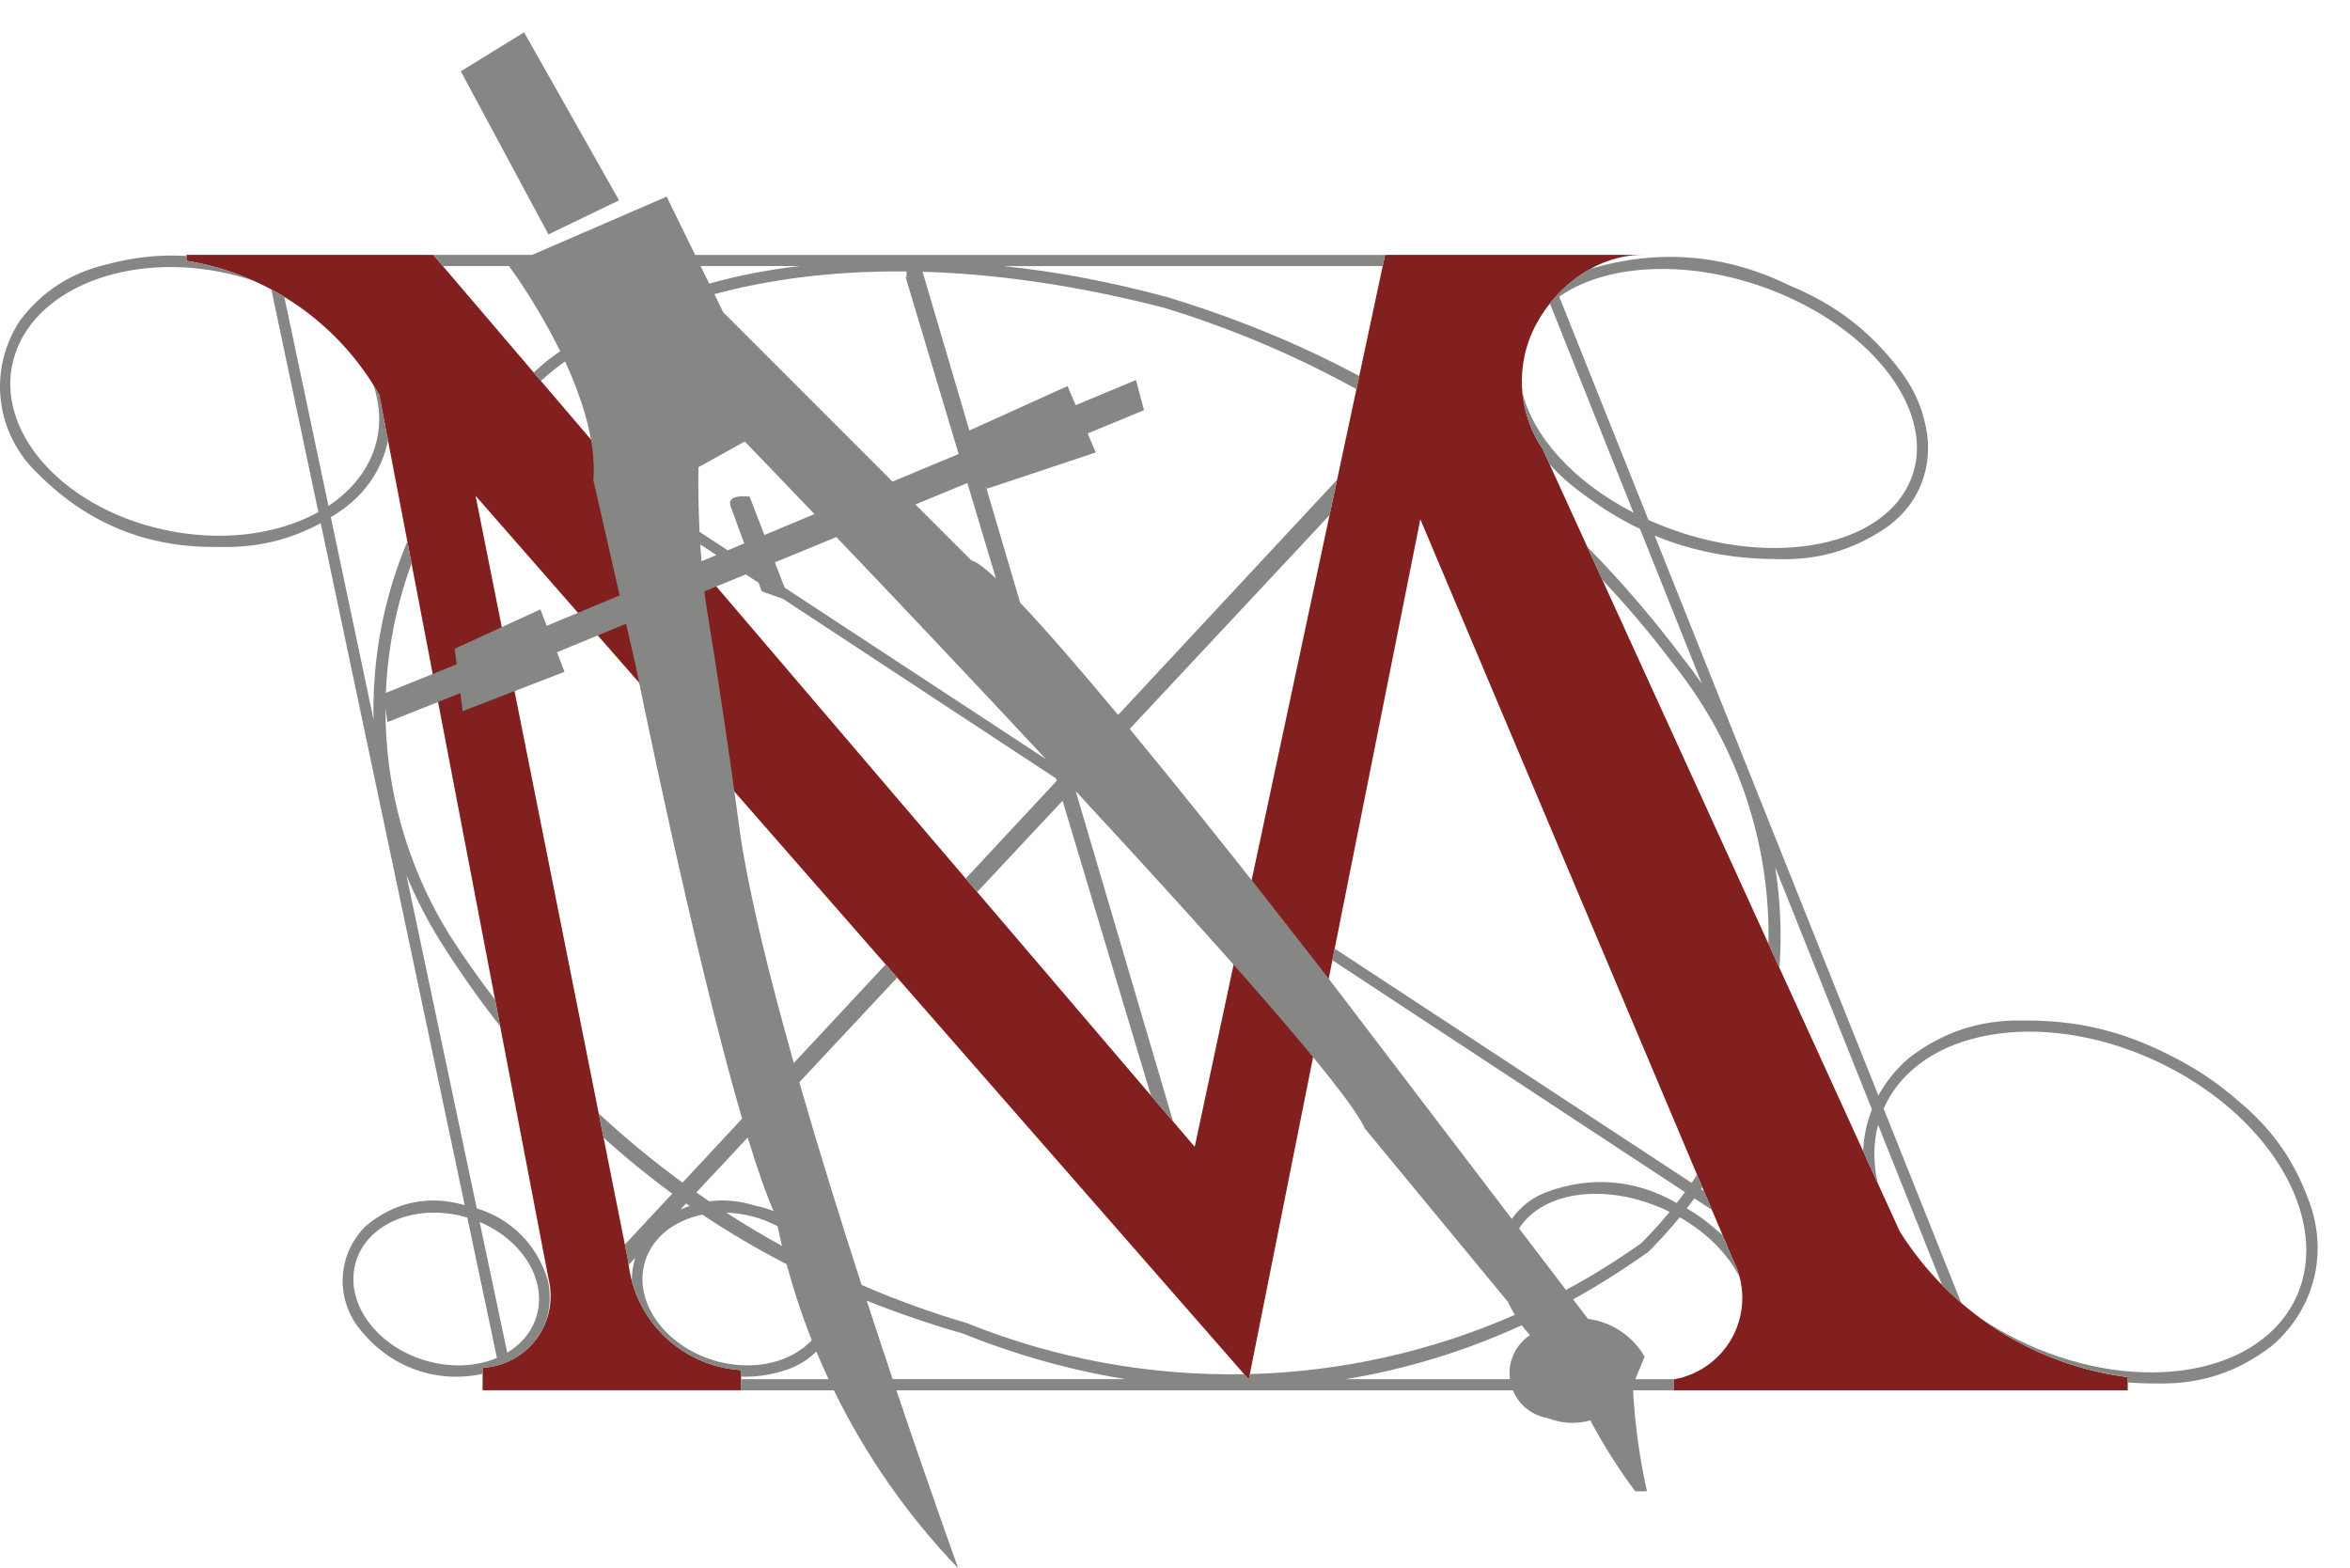 <?xml version="1.0" encoding="utf-8"?>
<!-- Generator: Adobe Illustrator 15.0.0, SVG Export Plug-In . SVG Version: 6.00 Build 0)  -->
<!DOCTYPE svg PUBLIC "-//W3C//DTD SVG 1.1//EN" "http://www.w3.org/Graphics/SVG/1.1/DTD/svg11.dtd">
<svg version="1.1" id="Livello_1" xmlns="http://www.w3.org/2000/svg" xmlns:xlink="http://www.w3.org/1999/xlink" x="0px" y="0px"
	 width="145.376px" height="97.017px" viewBox="0 0 145.376 97.017" enable-background="new 0 0 145.376 97.017"
	 xml:space="preserve">
<path fill="#822020" d="M11.539,15.768h15.268l47.101,55.173l11.776-55.173h15.998c-2.773-0.031-5.334,1.843-6.648,4.285
	c-1.313,2.442-1.163,5.412,0.391,7.709l22.099,48.413c3.117,4.961,8.291,8.268,14.103,9.014v0.814h-28.061v-0.681
	c1.604-0.285,2.976-1.318,3.694-2.78c0.718-1.462,0.696-3.179-0.059-4.622L87.865,32.123l-10.613,53.21L29.421,30.669l9.45,47.395
	c0.375,3.638,3.329,6.468,6.979,6.688v1.25H29.856v-1.396c1.327-0.07,2.553-0.73,3.342-1.8c0.789-1.07,1.056-2.437,0.73-3.726
	L23.46,24.418c-2.514-4.425-6.898-7.473-11.921-8.287V15.768z"/>
<polygon fill="#868685" points="32.422,2 28.506,4.41 33.928,14.501 38.296,12.392 "/>
<path fill-rule="evenodd" clip-rule="evenodd" fill="#868685" d="M96.457,18.35L96.457,18.35c3.16-2.215,8.819-2.34,14.031-0.031
	c6.38,2.827,9.675,8.229,7.358,12.067s-9.366,4.658-15.746,1.832c-0.042-0.018-0.083-0.037-0.125-0.056L96.457,18.35z
	 M105.284,42.299c-0.37-0.538-0.76-1.066-1.172-1.584c-1.875-2.492-3.843-4.784-5.918-6.886l0.933,2.042
	c1.57,1.666,3.054,3.423,4.44,5.265c4.025,5.068,5.95,11.184,5.836,17.247l0.677,1.483c0.149-2.069,0.063-4.154-0.261-6.215
	l5.984,14.976c-0.327,0.824-0.511,1.695-0.545,2.585l0.902,1.976c-0.277-1.237-0.281-2.462,0.021-3.612l3.96,9.912
	c0.381,0.387,0.777,0.758,1.187,1.11l-4.801-12.016c0.07-0.16,0.147-0.319,0.231-0.476c2.518-4.687,10.179-5.688,17.113-2.236
	c6.934,3.451,10.514,10.05,7.997,14.736c-2.518,4.688-10.18,5.688-17.113,2.236c-0.776-0.386-1.511-0.812-2.199-1.271
	c2.639,1.928,5.749,3.189,9.068,3.615v0.33c0.594,0.046,1.198,0.067,1.813,0.065c2.691,0.06,5.004-0.702,7.135-2.35
	c2.624-2.282,3.489-5.769,2.237-9.014c-0.912-2.465-2.244-4.354-4.259-6.043c-1.395-1.224-2.71-2.103-4.373-2.925
	c-2.923-1.485-5.711-2.144-8.989-2.121c-2.692-0.06-5.005,0.701-7.135,2.349c-0.772,0.672-1.393,1.448-1.851,2.292l-13.842-34.641
	c2.333,0.973,4.814,1.448,7.542,1.457c2.447,0.087,4.555-0.496,6.609-1.828c1.993-1.304,2.999-3.464,2.716-5.829
	c-0.213-1.473-0.704-2.679-1.581-3.881c-1.857-2.487-4.016-4.168-6.881-5.362c-4.021-1.969-8.112-2.316-12.394-1.05
	c-0.73,0.404-1.401,0.932-1.984,1.545c-0.178,0.188-0.348,0.383-0.509,0.585c-0.029,0.036-0.057,0.073-0.085,0.109
	c0.031-0.028,0.063-0.056,0.095-0.084l5.164,12.925c-3.731-1.921-6.226-4.741-6.882-7.477c0.109,1.239,0.528,2.453,1.251,3.521
	l0.432,0.944c0.594,0.671,1.275,1.278,2.063,1.843c1.15,0.869,2.326,1.593,3.54,2.176L105.284,42.299z"/>
<path fill-rule="evenodd" clip-rule="evenodd" fill="#868685" d="M30.742,83.997L30.742,83.997c-1.193,0.507-2.676,0.623-4.188,0.23
	c-3.118-0.811-5.175-3.477-4.596-5.957c0.58-2.479,3.577-3.834,6.695-3.024c0.086,0.022,0.171,0.047,0.256,0.071L30.742,83.997z
	 M29.672,75.59L29.672,75.59c2.532,1.068,4.09,3.414,3.577,5.612c-0.246,1.053-0.928,1.903-1.871,2.471L29.672,75.59z
	 M83.244,85.313L83.244,85.313c3.717-0.609,7.366-1.722,10.895-3.332c0.158,0.21,0.329,0.412,0.512,0.608
	c-0.898,0.59-1.388,1.647-1.244,2.724H83.244z M53.617,80.459L53.617,80.459c1.916,0.766,3.902,1.444,5.962,2.037
	c3.331,1.339,6.693,2.276,10.05,2.816H55.222C54.708,83.779,54.168,82.15,53.617,80.459z M103.288,74.965L103.288,74.965
	c-0.549,0.667-1.135,1.313-1.757,1.936c-1.501,1.069-3.057,2.035-4.657,2.896l-2.899-3.804
	C95.491,73.606,99.571,73.136,103.288,74.965z M59.843,29.88L59.843,29.88l1.767,5.895c-0.692-0.645-1.216-1.038-1.518-1.105
	l-3.464-3.464L59.843,29.88z M44.932,75.014L44.932,75.014c0.523,0.016,1.062,0.091,1.604,0.231c0.56,0.146,1.084,0.351,1.566,0.604
	c0.086,0.41,0.178,0.818,0.275,1.225C47.204,76.427,46.055,75.74,44.932,75.014z M50.218,82.903L50.218,82.903
	c-1.247,1.341-3.481,1.921-5.781,1.324c-3.118-0.811-5.175-3.477-4.596-5.957c0.38-1.625,1.798-2.767,3.609-3.133
	c1.667,1.112,3.405,2.135,5.214,3.066C49.093,79.801,49.612,81.371,50.218,82.903z M42.66,74.599L42.66,74.599
	c-0.196,0.067-0.39,0.146-0.58,0.232l0.361-0.386C42.513,74.498,42.586,74.548,42.66,74.599z M47.856,74.915L47.856,74.915
	c-0.365-0.142-0.748-0.254-1.147-0.337c-0.957-0.299-1.915-0.385-2.835-0.265c-0.267-0.181-0.532-0.363-0.795-0.549l3.178-3.399
	C46.82,72.217,47.362,73.788,47.856,74.915z M45.019,34.042L45.019,34.042l-1.742-1.143c-0.068-1.33-0.091-2.663-0.07-3.997
	l2.865-1.592c0,0,1.67,1.729,4.313,4.493l-3.098,1.292l-0.911-2.369c0,0-1.619-0.249-1.121,0.747l0.784,2.143L45.019,34.042z
	 M64.703,46.959L64.703,46.959L48.538,36.351l-0.601-1.563l3.802-1.567C55.232,36.883,59.943,41.85,64.703,46.959z M46.134,35.531
	L46.134,35.531l0.796,0.523l0.191,0.523l1.322,0.472l16.875,11.098l0.048,0.158l-5.625,6.039l0.712,0.834l5.28-5.647L71.2,67.767
	l1.371,1.606l-6.019-20.415l0.028,0.018c8.579,9.255,16.818,18.477,17.847,20.826L93.3,80.552c0.119,0.271,0.256,0.534,0.407,0.787
	c-5.198,2.277-10.768,3.51-16.388,3.66l-0.063,0.313l-0.005,0.021l-0.018-0.021l-0.268-0.306c-5.79,0.107-11.626-0.933-17.16-3.163
	c-2.224-0.656-4.396-1.444-6.504-2.356c-1.304-4.026-2.651-8.355-3.854-12.538l6.053-6.474l-0.713-0.814l-5.68,6.098
	c-1.513-5.354-2.753-10.39-3.312-14.142c-0.681-5.073-1.317-9.348-2.141-14.4c-0.026-0.21-0.052-0.422-0.076-0.634L46.134,35.531z
	 M43.322,33.681L43.322,33.681l0.994,0.654l-0.918,0.383C43.369,34.373,43.344,34.027,43.322,33.681z M49.47,16.458L49.47,16.458
	c-1.964,0.228-3.795,0.581-5.596,1.086l-0.533-1.086H49.47z M56.079,16.792L56.079,16.792v0.334l-0.053,0.023l3.277,10.935
	l-4.092,1.707L44.747,19.325l-0.554-1.13C47.38,17.339,51.323,16.743,56.079,16.792z M43.004,15.768l-1.764-3.604l-8.325,3.604
	h-6.108l0.588,0.69h4.093c0.268,0.364,1.819,2.519,3.166,5.268c-0.6,0.407-1.087,0.799-1.619,1.302
	c-0.006,0.005-0.012,0.01-0.018,0.015l0.448,0.525c0.009-0.008,0.018-0.015,0.026-0.022c0,0,0.475-0.481,1.464-1.187
	c1.074,2.328,1.934,4.996,1.753,7.342l1.625,7.129l-4.511,1.881l-0.393-1.014l-5.304,2.432l0.124,0.962l-4.379,1.772
	c0.112-2.731,0.647-5.435,1.588-8.007l-0.26-1.358c-1.469,3.491-2.178,7.249-2.086,11.025l-2.645-12.526
	c0.272-0.168,0.542-0.349,0.811-0.541c1.456-1.07,2.393-2.562,2.723-4.206l-0.542-2.832c-0.12-0.211-0.245-0.42-0.373-0.625
	c0.416,1.179,0.498,2.41,0.179,3.615c-0.419,1.588-1.475,2.913-2.946,3.888l-2.73-12.929c-0.263-0.16-0.53-0.313-0.802-0.458
	l2.907,13.767c-2.548,1.415-6.1,1.888-9.733,1.053C3.767,31.304-0.323,26.613,0.83,22.251c1.151-4.362,7.108-6.744,13.304-5.32
	c0.541,0.124,1.065,0.273,1.571,0.445c-1.315-0.588-2.714-1.01-4.166-1.245v-0.296c-1.654-0.106-3.272,0.071-4.994,0.534
	c-2.201,0.531-3.917,1.646-5.297,3.439c-2.029,3.071-1.544,7.058,1.16,9.555c3.042,3.039,6.737,4.534,11.036,4.467
	c2.347,0.078,4.433-0.398,6.396-1.468l8.908,42.192c-2.201-0.662-4.399-0.194-6.147,1.312c-1.785,1.78-1.879,4.613-0.216,6.509
	c1.875,2.256,4.669,3.215,7.471,2.611v-0.379c0.335-0.018,0.664-0.073,0.98-0.163c0.224-0.063,0.443-0.145,0.653-0.242
	c0.669-0.311,1.26-0.786,1.708-1.395c0.216-0.293,0.393-0.608,0.529-0.938c0.303-0.834,0.374-1.763,0.157-2.692
	c-0.671-2.188-2.255-3.774-4.39-4.428l-4.352-20.611c0.574,1.394,1.271,2.76,2.094,4.083c1.169,1.852,2.404,3.605,3.705,5.262
	l-0.315-1.643c-0.987-1.283-1.923-2.611-2.804-3.983c-2.703-4.352-3.997-9.217-3.973-14.034l0.121,0.847l4.51-1.795l0.144,1.115
	l6.3-2.432l-0.469-1.21l4.278-1.764l0.607,2.664c0,0,3.52,17.503,6.568,27.951l-3.684,3.955c-1.809-1.322-3.541-2.75-5.185-4.277
	l0.298,1.494c1.36,1.232,2.777,2.388,4.251,3.467l-2.932,3.147l0.216,1.081c0.006,0.06,0.013,0.119,0.021,0.178l0.409-0.437
	c-0.145,0.456-0.218,0.93-0.221,1.405c0.812,3.07,3.514,5.346,6.77,5.542v0.406c0.872,0.028,1.766-0.094,2.652-0.376
	c0.781-0.231,1.459-0.644,1.999-1.18c0.239,0.575,0.491,1.146,0.754,1.71H45.85v0.689h5.735c1.968,4.028,4.558,7.748,7.696,11.015
	c0,0-1.659-4.578-3.826-11.015H93.59c0.364,0.896,1.176,1.559,2.16,1.717c0.836,0.339,1.762,0.39,2.63,0.146
	c0.817,1.528,1.745,2.993,2.777,4.385h0.73c-0.462-2.055-0.75-4.145-0.861-6.247h2.067c0.243,0.011,0.482,0.011,0.718,0h-0.246
	v-0.481v-0.199c0.016-0.003,0.032-0.006,0.048-0.009h-2.452l0.581-1.394c-0.744-1.281-2.039-2.145-3.508-2.339l-0.918-1.204
	c1.568-0.869,3.108-1.84,4.615-2.913c0.033-0.023,0.06-0.046,0.088-0.074c0.672-0.673,1.304-1.371,1.894-2.092
	c1.719,0.982,3.009,2.32,3.71,3.72c-0.097-0.377-0.237-0.746-0.422-1.098l-0.635-1.505c-0.139-0.129-0.282-0.255-0.433-0.377
	c-0.587-0.515-1.148-0.923-1.783-1.289c0.159-0.205,0.315-0.412,0.469-0.621l1.081,0.711l-0.494-1.171l-0.176-0.115
	c0.026-0.038,0.053-0.076,0.079-0.114l-0.325-0.771c-0.111,0.168-0.224,0.335-0.339,0.501L82.568,58.681l-0.144,0.718l21.812,14.345
	c-0.165,0.226-0.334,0.449-0.507,0.671c-0.028-0.015-0.057-0.028-0.086-0.043c-2.517-1.414-5.221-1.634-7.933-0.646
	c-0.918,0.341-1.667,0.931-2.188,1.673L82.305,60.683c0,0-6.432-8.353-12.419-15.593l12.362-13.223l0.467-2.188L69.168,44.225
	c-2.248-2.701-4.393-5.188-6.061-6.949l-2.13-7.225l0.086,0.178l6.721-2.24l-0.499-1.176l3.486-1.438l-0.498-1.867l-3.73,1.556
	l-0.501-1.183l-6.074,2.75l-2.895-9.82c4.323,0.124,9.292,0.776,14.945,2.228c4.151,1.268,8.135,2.959,11.894,5.034l0.174-0.814
	c-3.666-1.962-7.607-3.578-11.866-4.879c-3.503-0.94-6.817-1.575-10.146-1.921h23.463l0.147-0.69H43.004z"/>
</svg>

